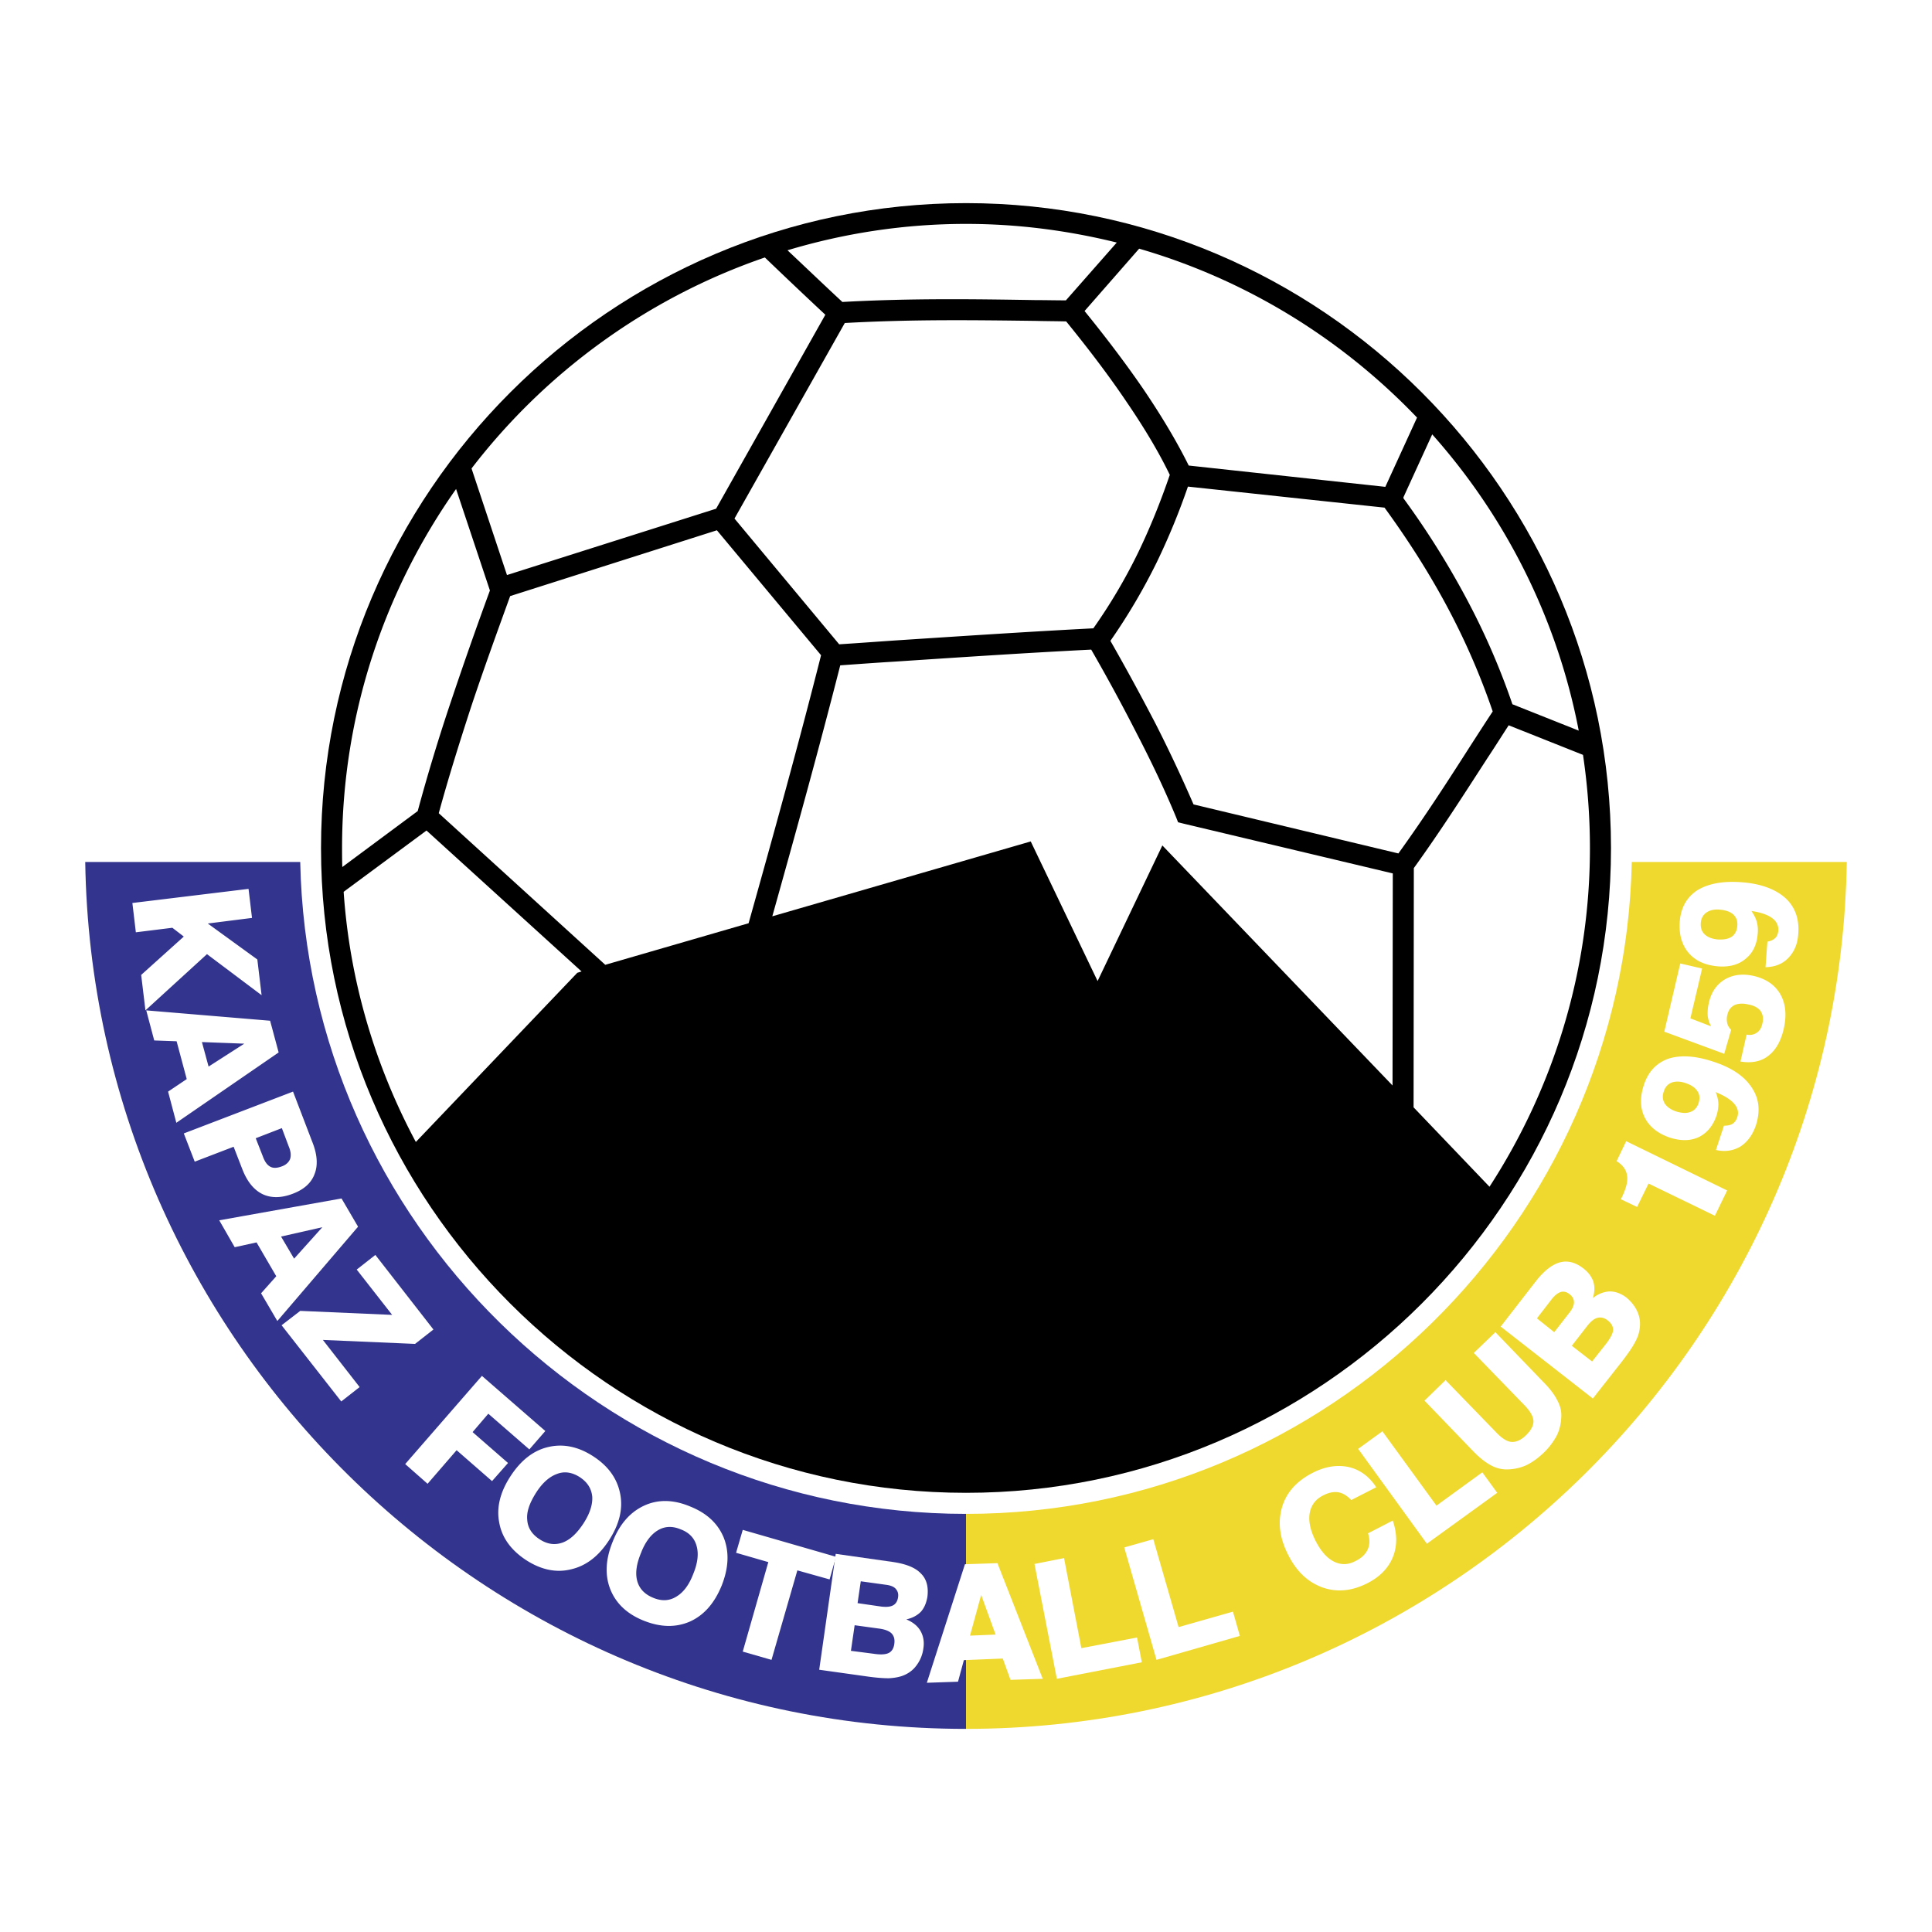 <svg xmlns="http://www.w3.org/2000/svg" width="2500" height="2500" viewBox="0 0 192.756 192.756"><g fill-rule="evenodd" clip-rule="evenodd"><path fill="#fff" d="M0 0h192.756v192.756H0V0z"/><path d="M96.378 20.266c35.433 0 64.351 28.893 64.351 64.35 0 35.433-28.918 64.323-64.351 64.323-35.431 0-64.35-28.891-64.35-64.323 0-35.457 28.919-64.35 64.35-64.35z"/><path d="M138.135 50.647c2.34 3.216 4.414 6.459 6.221 9.834a70.464 70.464 0 0 1 4.572 10.5c-.719 1.089-1.488 2.286-2.26 3.481-2.26 3.536-4.545 7.071-7.15 10.686l-20.439-4.891a145.103 145.103 0 0 0-3.775-8.027 237.699 237.699 0 0 0-4.518-8.293 59.92 59.92 0 0 0 4.625-7.841 68.592 68.592 0 0 0 3.109-7.548l19.615 2.099zM84.284 32.227L73.28 51.737l10.446 12.546c1.648-.106 3.508-.239 5.396-.372 6.512-.426 13.291-.878 19.962-1.223a54.38 54.38 0 0 0 4.438-7.496c1.25-2.578 2.287-5.183 3.189-7.814-1.115-2.312-2.604-4.784-4.332-7.31-1.754-2.604-3.801-5.289-6.006-8-1.037-.026-2.047-.026-3.057-.053-6.326-.08-12.334-.16-19.032.212zM50.581 57.372l20.865-6.618 10.898-19.351a603.194 603.194 0 0 1-6.034-5.715c-11.695 4.014-21.876 11.43-29.265 21.052l3.536 10.632zM41.676 80.921a187.983 187.983 0 0 1 3.375-11.11 412.046 412.046 0 0 1 3.828-10.897l-3.376-10.127C38.354 58.94 34.127 71.3 34.127 84.616c0 .638 0 1.25.026 1.887l7.523-5.582zM42.553 82.862l-8.267 6.113c.611 8.958 3.163 17.409 7.203 24.96l16.108-16.879.425-.133-15.469-14.061zM81.918 65.373L71.525 52.906l-20.626 6.565c-1.329 3.668-2.658 7.336-3.881 11.004-1.169 3.588-2.286 7.15-3.243 10.659l16.613 15.124 14.3-4.146c2.499-8.904 4.971-17.809 7.23-26.739z" fill="#fff"/><path d="M138.959 87.141l-20.891-4.97-.531-.133-.188-.479c-1.143-2.764-2.473-5.555-3.934-8.373a184.883 184.883 0 0 0-4.545-8.373c-6.434.319-13.158.771-19.59 1.196-1.78.106-3.562.239-5.449.372-2.126 8.346-4.438 16.692-6.778 25.039l25.784-7.469 6.67 13.929 6.461-13.53 22.965 23.948.026-21.157zM150.521 72.363c-.744 1.143-1.408 2.206-2.1 3.243-2.338 3.615-4.678 7.283-7.363 11.004l-.025 23.869 7.574 7.922c6.326-9.756 10.021-21.371 10.021-33.784 0-3.163-.238-6.246-.691-9.303l-7.416-2.951zM140.023 49.61v.107a82.583 82.583 0 0 1 6.166 9.781 71.295 71.295 0 0 1 4.705 10.765l6.617 2.632c-2.152-11.19-7.309-21.345-14.619-29.558l-2.869 6.273zM108.207 31.031c2.18 2.685 4.172 5.316 5.9 7.841 1.779 2.631 3.295 5.156 4.492 7.575l19.615 2.126 3.164-6.911c-7.496-7.841-17.012-13.742-27.725-16.852l-5.446 6.221zM78.569 24.97c1.807 1.701 3.615 3.429 5.475 5.157 6.778-.372 12.865-.292 19.297-.186.984 0 1.994.026 3.004.026l5.076-5.768c-4.838-1.196-9.861-1.86-15.044-1.86-6.166 0-12.146.93-17.808 2.631z" fill="#fff"/><path d="M96.378 151.041c-36.123 0-65.679-29.105-66.424-65.042H8.504c.745 47.765 39.923 86.492 87.874 86.492v-21.45z" fill="#33348e"/><path d="M162.803 85.999c-.746 35.937-30.303 65.042-66.425 65.042v21.449c47.95 0 87.13-38.727 87.874-86.492h-21.449v.001z" fill="#efd92e"/><path d="M176.145 96.498l.188-2.552c.344-.053.611-.186.797-.372.186-.187.266-.426.291-.744.027-.506-.186-.931-.637-1.25s-1.117-.558-2.047-.691c.24.346.426.691.531 1.063.107.372.133.744.107 1.116-.08 1.117-.453 1.967-1.17 2.552-.691.612-1.621.877-2.764.797-1.277-.105-2.26-.532-2.951-1.329s-.984-1.834-.904-3.11c.107-1.409.691-2.445 1.729-3.137 1.062-.664 2.525-.957 4.385-.824 1.914.133 3.377.665 4.387 1.542.982.877 1.434 2.073 1.328 3.562-.053 1.037-.398 1.834-.982 2.446-.587.612-1.331.904-2.288.931zm-6.459-4.386c-.025.479.107.851.4 1.116.318.293.742.452 1.328.505.584.027 1.037-.054 1.383-.292.318-.239.504-.611.531-1.063.053-.479-.107-.877-.4-1.143-.291-.266-.744-.425-1.328-.479-.559-.053-1.01.053-1.355.292s-.532.612-.559 1.064zM172.717 102.744c-.213-.213-.346-.426-.398-.691a1.772 1.772 0 0 1 .025-.824c.107-.451.346-.77.719-.957.371-.158.824-.186 1.381-.053.586.105.984.346 1.223.664.213.346.293.744.16 1.25-.08.398-.266.717-.559.904-.266.186-.611.266-1.01.186l-.611 2.684c1.117.188 2.047 0 2.764-.557.746-.559 1.25-1.436 1.543-2.658.318-1.383.211-2.525-.32-3.482-.531-.93-1.408-1.541-2.631-1.834-1.143-.266-2.1-.133-2.924.346-.824.504-1.355 1.275-1.594 2.365a4.35 4.35 0 0 0-.107 1.275c.053.373.16.719.346 1.037l-2.074-.797 1.17-4.971-2.18-.506-1.594 6.805 5.98 2.207.691-2.393zM171.201 114.732l.797-2.42c.346 0 .639-.053.852-.186s.371-.346.479-.664c.158-.479.053-.932-.32-1.355-.371-.426-.982-.799-1.834-1.145.16.373.24.746.268 1.145 0 .371-.055.744-.16 1.115-.346 1.064-.932 1.781-1.754 2.207-.824.398-1.781.426-2.898.08-1.195-.4-2.047-1.064-2.525-1.994s-.504-2.02-.105-3.242c.426-1.33 1.25-2.207 2.42-2.633 1.195-.398 2.684-.318 4.465.266 1.834.586 3.109 1.436 3.854 2.553.771 1.115.904 2.365.451 3.801-.318.957-.85 1.676-1.541 2.127-.722.424-1.545.558-2.449.345zm-5.209-5.822c-.16.453-.107.852.105 1.197.238.346.611.611 1.17.797.559.16 1.01.186 1.408.025.373-.131.639-.424.797-.877.133-.451.107-.877-.131-1.195-.213-.346-.611-.611-1.17-.797-.533-.186-1.01-.186-1.383-.053-.397.159-.663.452-.796.903zM172.318 118.771l-10.074-4.916-.957 1.992c.611.373.957.852 1.037 1.41.105.584-.08 1.301-.506 2.18l-.105.211 1.621.771 1.143-2.338 6.619 3.215 1.222-2.525zM146.934 144.74c.664.691 1.275 1.17 1.834 1.463a3.246 3.246 0 0 0 1.729.398 4.855 4.855 0 0 0 1.807-.426c.584-.293 1.143-.691 1.701-1.223s.957-1.09 1.275-1.648a4.361 4.361 0 0 0 .479-1.807 2.935 2.935 0 0 0-.346-1.701c-.266-.559-.717-1.197-1.408-1.887l-4.811-4.998-2.154 2.074 5.078 5.236c.557.584.85 1.09.877 1.568 0 .451-.24.902-.719 1.381-.504.506-1.01.719-1.461.691-.451-.025-.957-.346-1.516-.93l-5.076-5.236-2.1 2.047 4.811 4.998zM149.379 148.939l-1.488-2.044-4.573 3.322-5.396-7.416-2.418 1.754 6.857 9.463 7.018-5.079zM136.488 152.98c.186.586.186 1.117-.027 1.596-.213.477-.611.877-1.223 1.168-.744.4-1.461.4-2.152.055s-1.303-1.037-1.834-2.074c-.506-1.01-.719-1.939-.586-2.738.133-.797.586-1.408 1.33-1.781.559-.291 1.062-.398 1.541-.318.451.08.877.346 1.275.771l2.498-1.275c-.717-1.09-1.621-1.754-2.764-2.02-1.143-.24-2.338-.055-3.588.584-1.596.824-2.631 1.967-3.057 3.455s-.238 3.057.637 4.758c.824 1.621 1.941 2.684 3.404 3.217 1.434.504 2.896.371 4.438-.398 1.277-.639 2.127-1.516 2.578-2.605.453-1.117.453-2.312 0-3.668l-2.47 1.273zM123.701 163.215l-.689-2.42-5.422 1.541-2.526-8.77-2.898.823 3.217 11.216 8.318-2.39zM113.92 165.846l-.477-2.473-5.556 1.063-1.727-8.983-2.951.584 2.232 11.457 8.479-1.648zM96.272 156.064l3.242-.107 4.52 11.537-3.217.105-.77-2.127-3.881.16-.585 2.152-3.11.107 3.801-11.827zm.505 7.124l2.551-.107-1.436-3.959-1.115 4.066zM76.974 165.605l2.579-8.929 3.216.902.638-2.258-9.303-2.685-.665 2.287 3.217.93-2.552 8.929 2.87.824zM61.133 153.805c.691-1.754 1.754-2.951 3.136-3.588 1.382-.639 2.924-.611 4.572.078 1.674.666 2.791 1.701 3.375 3.137.559 1.436.479 3.004-.212 4.758-.717 1.756-1.754 2.951-3.163 3.59-1.409.611-2.924.584-4.599-.08s-2.791-1.729-3.35-3.137c-.557-1.409-.477-3.004.241-4.758zm2.817 1.142c-.452 1.09-.584 2.02-.372 2.791s.745 1.33 1.595 1.674c.824.346 1.595.32 2.286-.105.691-.398 1.276-1.143 1.701-2.26.452-1.09.558-2.02.345-2.791-.213-.797-.744-1.355-1.595-1.674-.824-.346-1.595-.318-2.286.105-.664.399-1.249 1.145-1.674 2.26zM50.926 147.293c1.037-1.596 2.286-2.578 3.774-2.924 1.489-.346 2.977-.053 4.492.93 1.515.984 2.392 2.232 2.685 3.748.292 1.488-.08 3.029-1.116 4.625-1.037 1.594-2.286 2.551-3.775 2.896-1.488.373-3.003.053-4.518-.93-1.489-.984-2.392-2.232-2.658-3.721-.293-1.487.079-3.03 1.116-4.624zm2.552 1.646c-.638 1.012-.957 1.889-.877 2.686.053.797.452 1.436 1.223 1.941.771.504 1.515.609 2.286.344.745-.266 1.436-.902 2.1-1.914.638-.982.93-1.887.877-2.684-.08-.797-.478-1.436-1.249-1.941-.744-.477-1.515-.609-2.259-.318-.746.265-1.463.877-2.101 1.886zM42.66 148.037l2.897-3.349 3.535 3.083 1.595-1.808-3.535-3.082 1.568-1.834 4.093 3.56 1.595-1.834-6.326-5.502-7.655 8.799 2.233 1.967zM28.094 132.221l1.86-1.434 9.171.399-3.536-4.52 1.861-1.461 5.794 7.441-1.834 1.436-9.197-.398 3.668 4.705-1.834 1.435-5.953-7.603zM21.874 121.75l1.542 2.684 2.18-.479 1.967 3.375-1.515 1.701 1.622 2.766 8.054-9.41-1.648-2.816-12.202 2.179zm10.286.689l-2.817 3.137-1.302-2.205 4.119-.932zM19.428 115.9l3.881-1.488.877 2.26c.479 1.223 1.143 2.047 2.02 2.473.851.398 1.86.398 3.03-.055 1.116-.424 1.834-1.088 2.153-1.967.345-.877.266-1.967-.239-3.215l-1.914-4.998-10.898 4.174 1.09 2.816zm8.693-3.347l.69 1.834c.213.504.239.904.133 1.248-.133.32-.398.586-.85.744-.425.16-.824.188-1.117.027-.318-.16-.558-.506-.744-1.01l-.718-1.834 2.606-1.009zM14.591 100.805l.797 3.002 2.233.08 1.01 3.775-1.861 1.248.824 3.111 10.207-7.018-.851-3.164-12.359-1.034zm9.782 3.322l-3.562 2.285-.665-2.445 4.227.16zM13.554 93.016l3.642-.452 1.143.877-4.254 3.827.426 3.537 6.14-5.61 5.449 4.094-.425-3.562-4.944-3.588 4.412-.558-.346-2.898-11.589 1.409.346 2.924z" fill="#fff"/><path d="M86.278 167.227c1.062.16 1.86.213 2.392.213.504-.025.983-.105 1.355-.238.584-.213 1.063-.559 1.409-1.037a3.557 3.557 0 0 0 .691-1.701c.106-.664 0-1.248-.292-1.754-.292-.504-.771-.877-1.409-1.143.611-.133 1.089-.398 1.435-.744.345-.373.558-.877.665-1.488.133-1.01-.08-1.809-.665-2.367-.558-.584-1.515-.955-2.871-1.143l-5.608-.797-1.648 11.562 4.546.637zm-1.01-5.077l2.525.346c.532.08.931.238 1.17.479.239.266.318.586.266 1.01-.054.451-.239.771-.558.932-.319.158-.824.186-1.515.078l-2.259-.291.371-2.554zm.611-4.384l2.499.346c.452.053.797.186.983.398.213.238.292.504.239.85-.053.373-.213.639-.479.797-.292.16-.665.188-1.169.135l-2.392-.346.319-2.18zM158.92 139.531l-9.195-7.178 3.482-4.49c.822-1.064 1.648-1.703 2.418-1.914.797-.213 1.596 0 2.393.637.479.373.797.824.957 1.303.133.479.133 1.01-.055 1.621.533-.426 1.117-.639 1.676-.664.584 0 1.143.213 1.674.611.506.426.879.904 1.117 1.463.238.557.293 1.143.186 1.754-.053.398-.213.824-.479 1.303-.238.451-.691 1.115-1.355 1.967l-2.819 3.587zm-3.854-6.619l1.488-1.914c.32-.398.48-.744.48-1.062s-.135-.584-.453-.824c-.266-.213-.559-.293-.852-.213-.264.08-.557.293-.85.639l-1.541 1.994 1.728 1.38zm3.776 2.924l1.408-1.779c.426-.559.664-1.012.691-1.357 0-.346-.16-.664-.531-.957-.346-.266-.664-.346-1.01-.266s-.666.346-1.01.771l-1.568 2.02 2.02 1.568z" fill="#fff"/></g></svg>